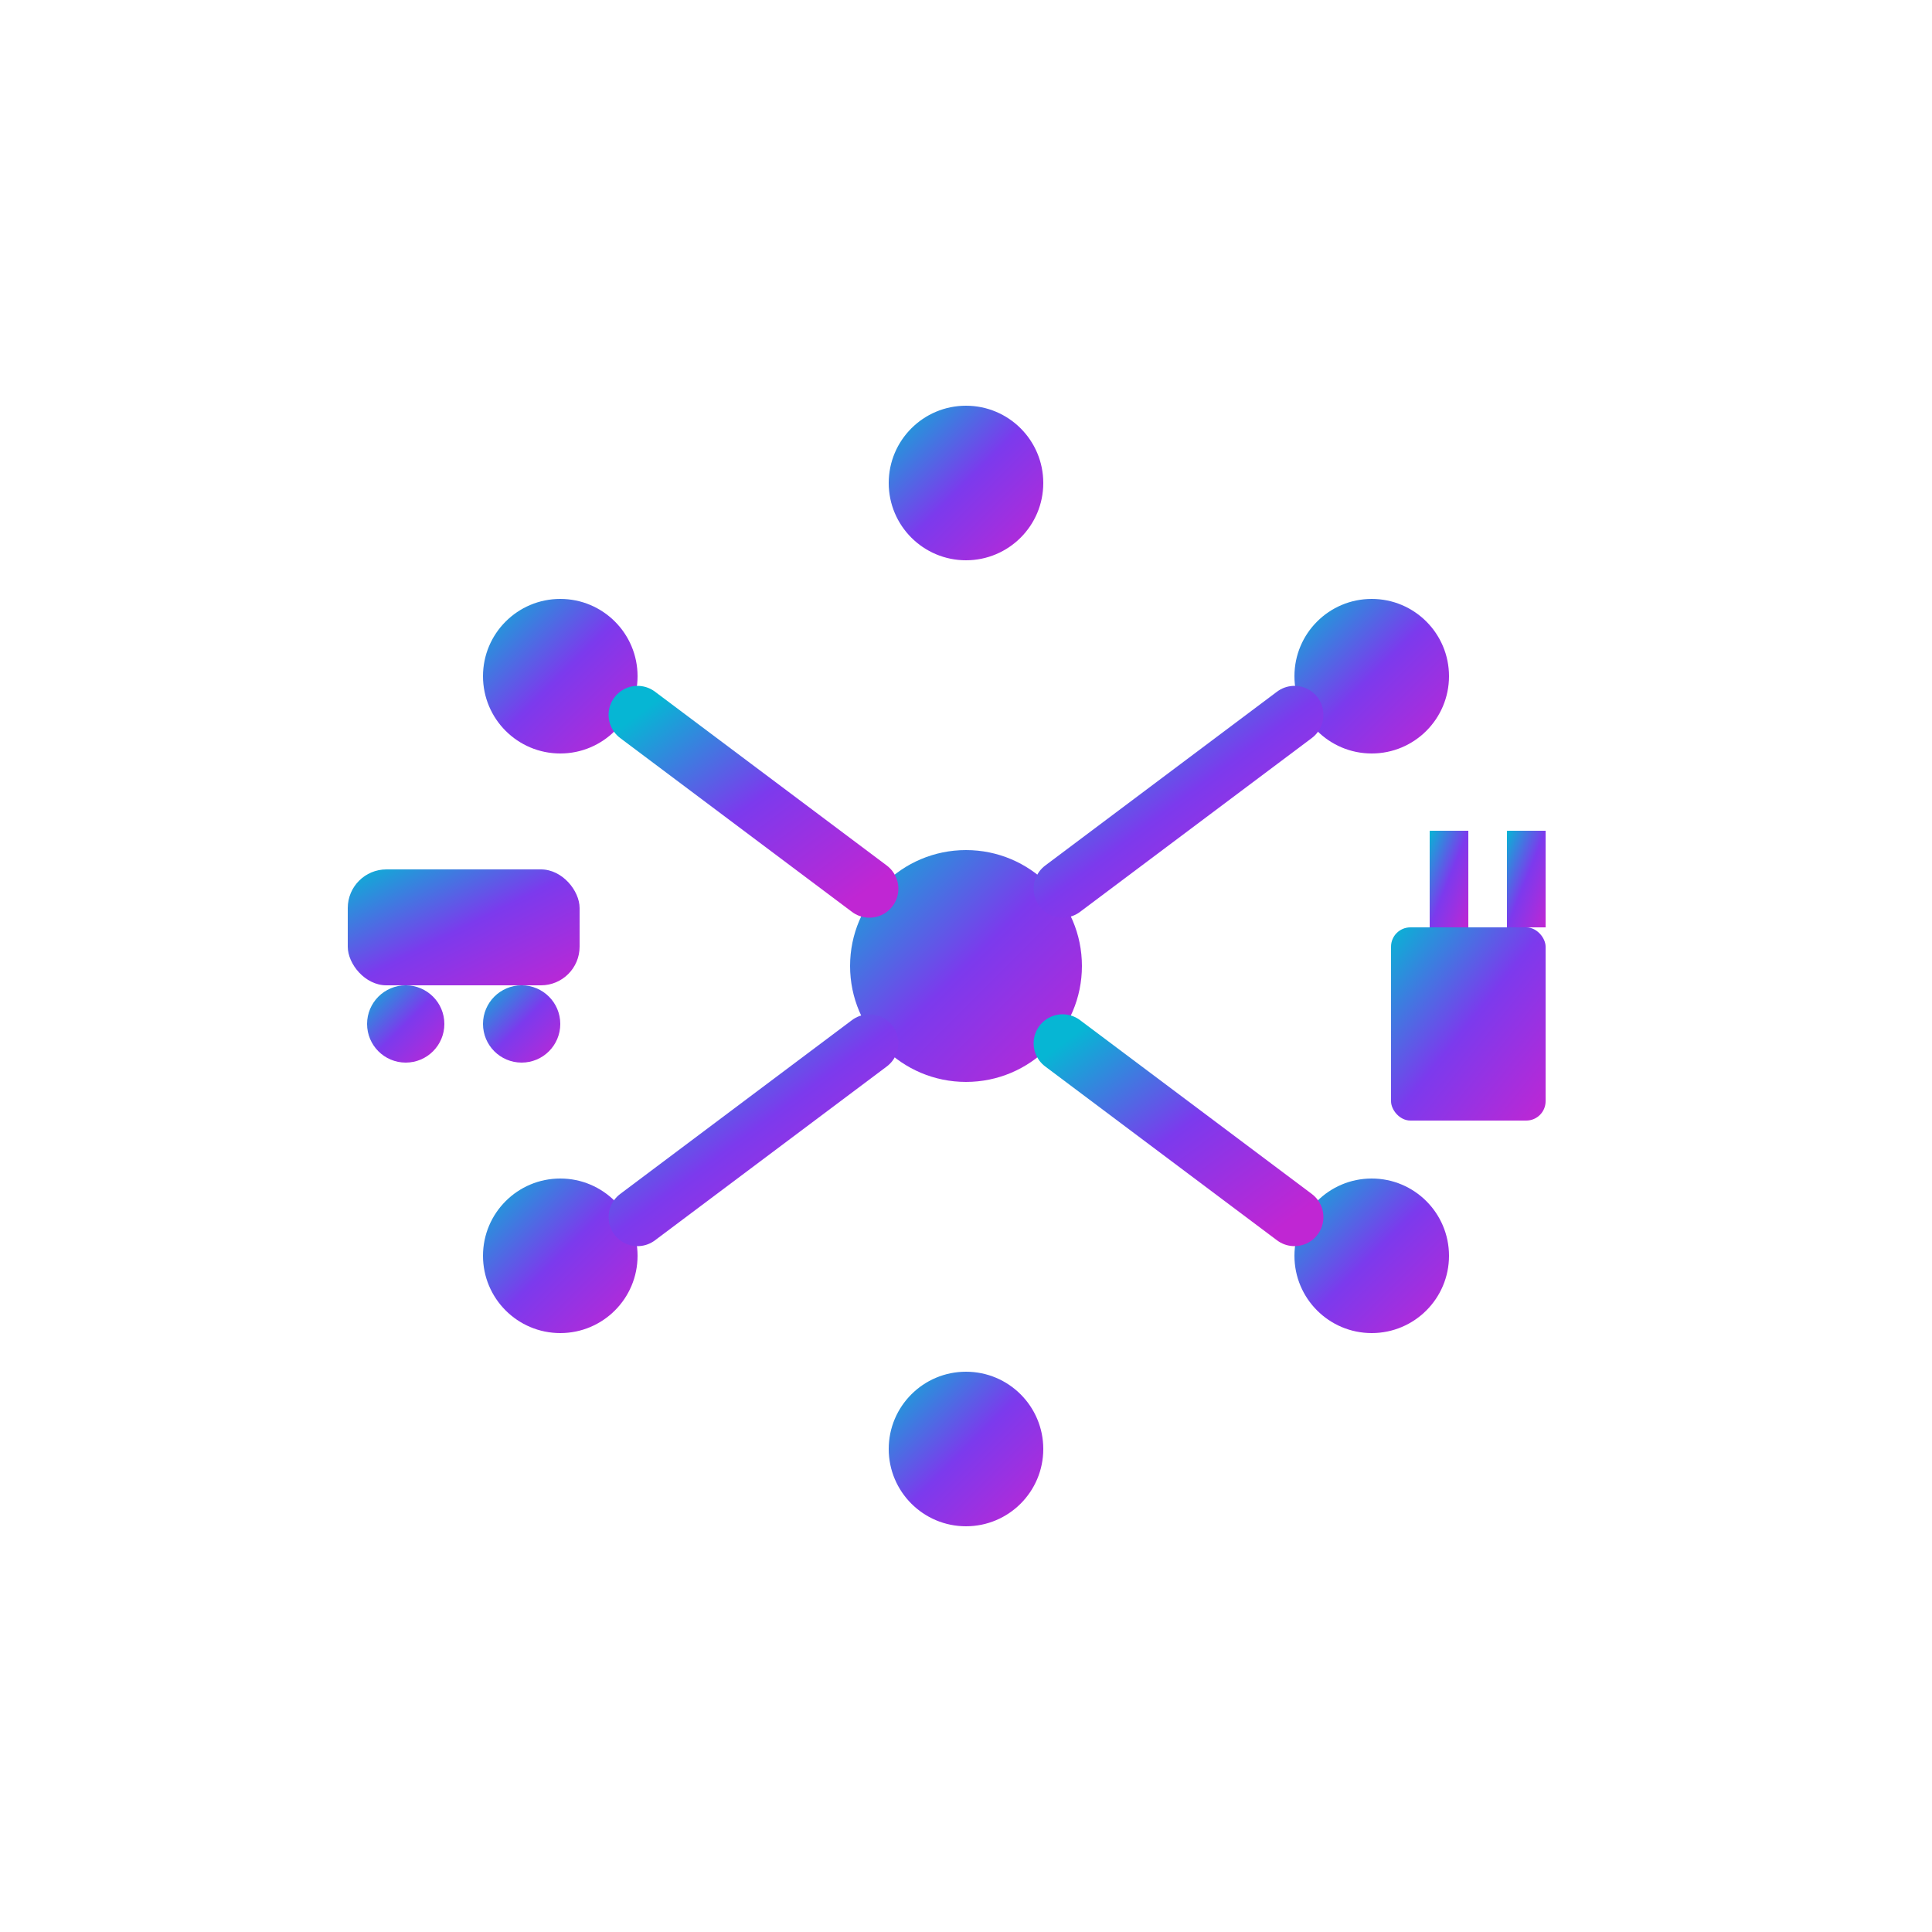 <svg xmlns="http://www.w3.org/2000/svg" viewBox="0 0 100 100">
  <defs>
    <linearGradient id="brandGradient" x1="0%" y1="0%" x2="100%" y2="100%">
      <stop offset="0%" style="stop-color:#06B6D4"/>
      <stop offset="50%" style="stop-color:#7C3AED"/>
      <stop offset="100%" style="stop-color:#C026D3"/>
    </linearGradient>
  </defs>
  <!-- Central hub -->
  <circle cx="50" cy="50" r="6" fill="url(#brandGradient)"/>
  <!-- Connection nodes -->
  <circle cx="50" cy="25" r="4" fill="url(#brandGradient)"/>
  <circle cx="71" cy="35" r="4" fill="url(#brandGradient)"/>
  <circle cx="71" cy="65" r="4" fill="url(#brandGradient)"/>
  <circle cx="50" cy="75" r="4" fill="url(#brandGradient)"/>
  <circle cx="29" cy="65" r="4" fill="url(#brandGradient)"/>
  <circle cx="29" cy="35" r="4" fill="url(#brandGradient)"/>
  <!-- Connection lines -->
  <line x1="50" y1="44" x2="50" y2="29" stroke="url(#brandGradient)" stroke-width="3" stroke-linecap="round"/>
  <line x1="55" y1="46" x2="67" y2="37" stroke="url(#brandGradient)" stroke-width="3" stroke-linecap="round"/>
  <line x1="55" y1="54" x2="67" y2="63" stroke="url(#brandGradient)" stroke-width="3" stroke-linecap="round"/>
  <line x1="50" y1="56" x2="50" y2="71" stroke="url(#brandGradient)" stroke-width="3" stroke-linecap="round"/>
  <line x1="45" y1="54" x2="33" y2="63" stroke="url(#brandGradient)" stroke-width="3" stroke-linecap="round"/>
  <line x1="45" y1="46" x2="33" y2="37" stroke="url(#brandGradient)" stroke-width="3" stroke-linecap="round"/>
  <!-- Car icon (left) -->
  <rect x="18" y="45" width="12" height="6" rx="2" fill="url(#brandGradient)"/>
  <circle cx="21" cy="53" r="2" fill="url(#brandGradient)"/>
  <circle cx="27" cy="53" r="2" fill="url(#brandGradient)"/>
  <!-- Plug icon (right) -->
  <rect x="72" y="48" width="8" height="10" rx="1" fill="url(#brandGradient)"/>
  <rect x="74" y="43" width="2" height="5" fill="url(#brandGradient)"/>
  <rect x="78" y="43" width="2" height="5" fill="url(#brandGradient)"/>
</svg>
